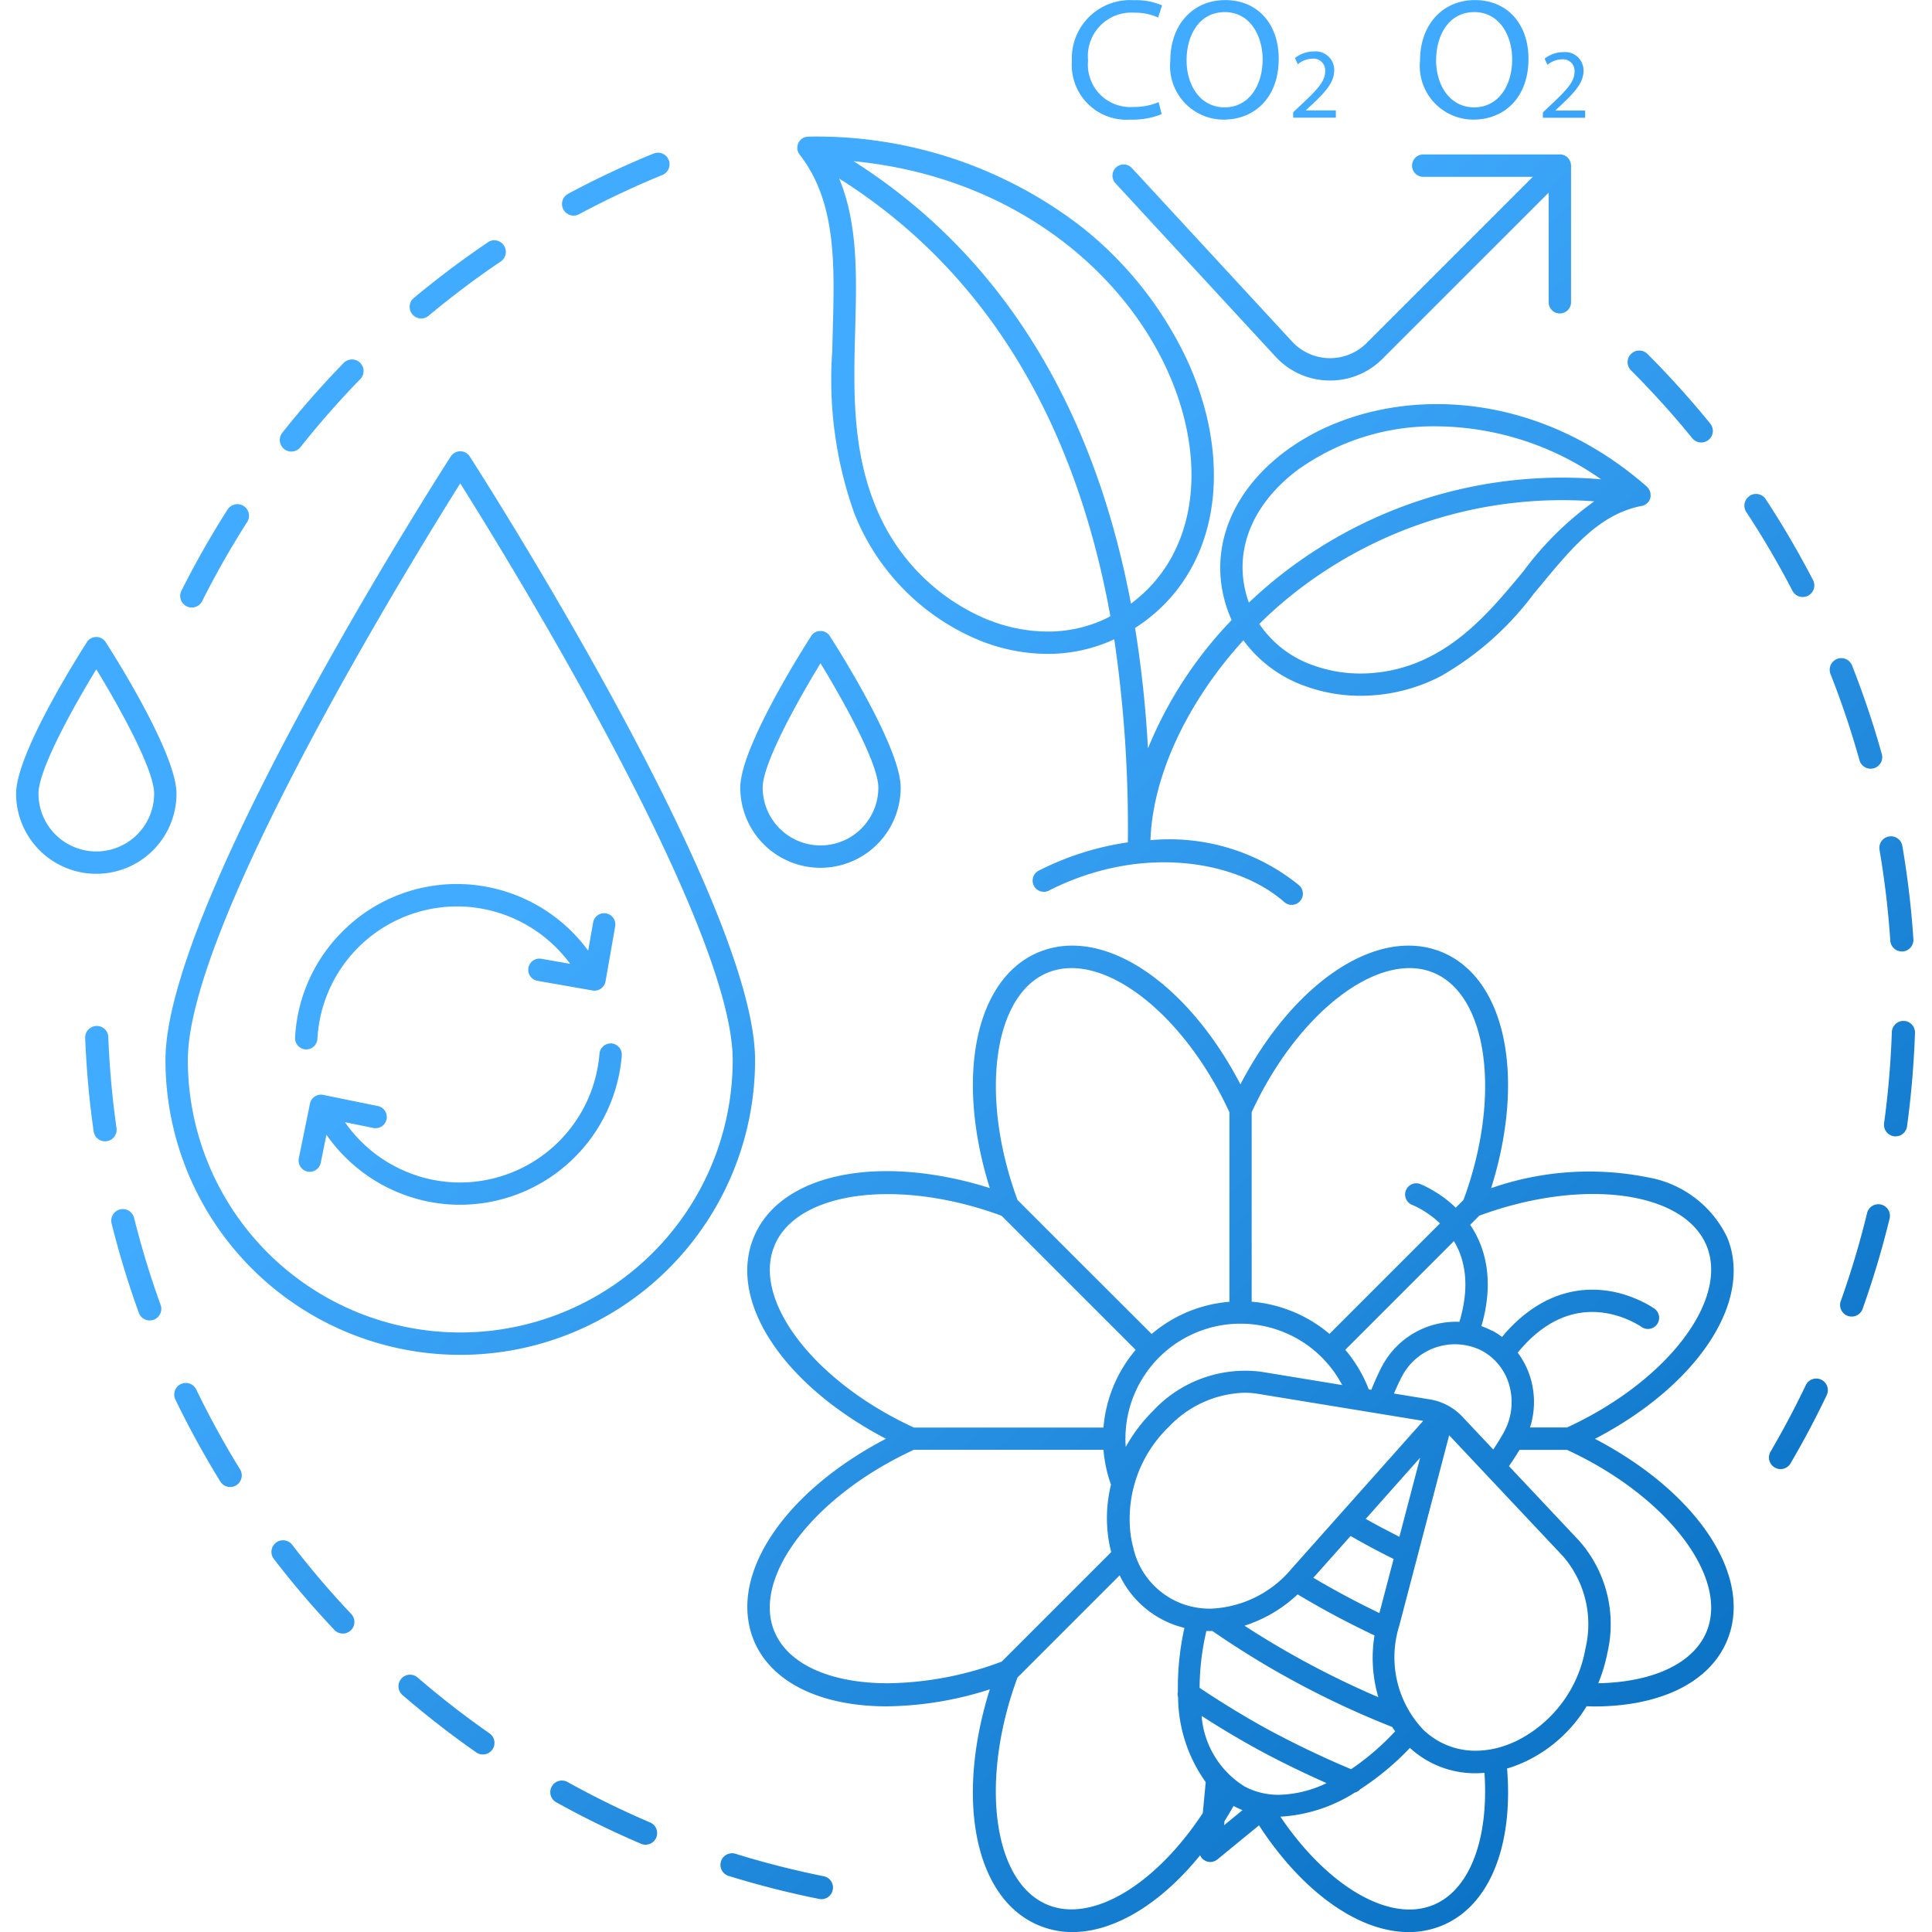 <svg xmlns="http://www.w3.org/2000/svg" xmlns:xlink="http://www.w3.org/1999/xlink" width="120" height="120" viewBox="0 0 120 120">
  <defs>
    <linearGradient id="linear-gradient" x1="0.39" y1="0.333" x2="1" y2="1" gradientUnits="objectBoundingBox">
      <stop offset="0" stop-color="#41abff"/>
      <stop offset="1" stop-color="#0067b8"/>
    </linearGradient>
  </defs>
  <g id="i-development-3-2" transform="translate(-2834 -2474)">
    <rect id="Rectangle_634" data-name="Rectangle 634" width="120" height="120" transform="translate(2834 2474)" fill="none"/>
    <path id="Path_693" data-name="Path 693" d="M43.781,115.611a.72.72,0,0,0,.474.9,56.786,56.786,0,0,0,5.65,1.436.72.72,0,0,0,.282-1.411,55.325,55.325,0,0,1-5.506-1.4.72.72,0,0,0-.9.474M33.269,110.96a.719.719,0,0,0,.28.978,56.883,56.883,0,0,0,5.235,2.563.72.72,0,1,0,.565-1.323,55.473,55.473,0,0,1-5.1-2.5.719.719,0,0,0-.978.28m-9.341-6.7A.719.719,0,0,0,24,105.278a57.356,57.356,0,0,0,4.6,3.574.72.72,0,0,0,.824-1.18,55.894,55.894,0,0,1-4.486-3.484.72.72,0,0,0-1.015.075M16.14,95.815a.72.72,0,0,0-.132,1.009,57.479,57.479,0,0,0,3.782,4.43.72.72,0,0,0,1.045-.989,55.985,55.985,0,0,1-3.687-4.319.719.719,0,0,0-1.009-.132m-5.911-9.85a.72.72,0,0,0-.334.961,56.98,56.98,0,0,0,2.8,5.105.72.72,0,0,0,1.225-.756A55.424,55.424,0,0,1,11.19,86.3a.718.718,0,0,0-.961-.334m100.933.064c-.664,1.392-1.4,2.774-2.177,4.108a.72.72,0,1,0,1.242.727c.8-1.369,1.553-2.787,2.234-4.215a.72.72,0,1,0-1.3-.62M6.456,75.114a.72.72,0,0,0-.524.872,56.589,56.589,0,0,0,1.7,5.574.72.72,0,0,0,1.353-.49,55.249,55.249,0,0,1-1.656-5.431.72.72,0,0,0-.872-.524m108.511.228a55.343,55.343,0,0,1-1.626,5.442.72.72,0,1,0,1.356.482,56.863,56.863,0,0,0,1.669-5.584.72.72,0,1,0-1.4-.341m-78.732-9.9a8.7,8.7,0,0,1-9.366,7.971,8.739,8.739,0,0,1-6.445-3.717l1.775.361a.695.695,0,0,0,.277-1.362L19.072,68a.7.7,0,0,0-.82.542l-.692,3.4a.7.7,0,0,0,.542.82.712.712,0,0,0,.139.014.7.7,0,0,0,.68-.557l.355-1.745a10.136,10.136,0,0,0,7.48,4.318q.414.033.826.033A10.087,10.087,0,0,0,37.62,65.553a.7.7,0,0,0-.637-.748l-.058,0a.7.7,0,0,0-.69.639M4.981,63.72a.719.719,0,0,0-.69.747,57.432,57.432,0,0,0,.525,5.8.72.72,0,0,0,.711.618.748.748,0,0,0,.1-.007.72.72,0,0,0,.611-.814,55.939,55.939,0,0,1-.512-5.655.712.712,0,0,0-.721-.691H4.981m111.524.382a56.1,56.1,0,0,1-.481,5.66.719.719,0,1,0,1.425.195,57.386,57.386,0,0,0,.494-5.806.72.72,0,0,0-.695-.744h-.017a.726.726,0,0,0-.727.695M75.057,113.107q.289-.458.563-.942l.037.022a5.386,5.386,0,0,0,.517.238l-1.14.935Zm3.478-.275a9.632,9.632,0,0,0,4.62-1.5.694.694,0,0,0,.337-.208,17.015,17.015,0,0,0,3.079-2.563,5.988,5.988,0,0,0,4.068,1.574q.28,0,.564-.025c.271,3.993-.848,7.236-3.165,8.2a3.877,3.877,0,0,1-1.5.288c-2.554,0-5.619-2.227-8.007-5.761M76.31,110.96a5.683,5.683,0,0,1-2.676-4.385c1.32.848,2.668,1.644,3.9,2.3,1.211.644,2.565,1.3,3.863,1.872a7.131,7.131,0,0,1-2.954.726,4.484,4.484,0,0,1-2.13-.511m1.873-3.315c-1.47-.782-3.119-1.776-4.677-2.817a15.863,15.863,0,0,1,.422-3.533c.123,0,.247.006.371,0a55.281,55.281,0,0,0,11.167,5.962c.06.092.123.181.187.27a15.8,15.8,0,0,1-2.737,2.354c-1.541-.643-3.246-1.449-4.733-2.24m2.252-4.233c-1.443-.768-2.843-1.593-4.141-2.441a8.609,8.609,0,0,0,3.3-1.944c.793.473,1.607.935,2.441,1.379.775.412,1.556.8,2.335,1.172a8.608,8.608,0,0,0,.239,3.834c-1.377-.588-2.788-1.262-4.173-2M64.059,118.3c-3.4-1.407-4.221-7.718-1.861-14.112l6.347-6.347a6.033,6.033,0,0,0,4.022,3.265,17.036,17.036,0,0,0-.406,3.951.692.692,0,0,0,.013.357,9.172,9.172,0,0,0,1.715,5.272l-.181,1.921c-2.409,3.662-5.547,5.982-8.154,5.982a3.884,3.884,0,0,1-1.5-.288M82.687,99.179c-.719-.383-1.424-.78-2.112-1.185l2.31-2.595c.462.263.929.522,1.4.773.423.225.848.442,1.274.655l-.881,3.359q-1-.48-1.993-1.008m2.252-4.234c-.373-.2-.742-.4-1.109-.608l3.379-3.8-1.288,4.912q-.492-.249-.982-.509m-37.836,6.4c-1.407-3.4,2.473-8.442,8.663-11.295H67.538a8.535,8.535,0,0,0,.468,2.168,8.679,8.679,0,0,0-.151,3.4c.023.143.049.285.079.429.026.122.055.241.085.359l-6.8,6.8a20.75,20.75,0,0,1-7.07,1.345c-3.455,0-6.177-1.116-7.042-3.206m51.735,1.3A7.821,7.821,0,0,0,97.09,95.7l-4.366-4.64c.237-.337.471-.706.654-1.01h2.954c6.19,2.853,10.07,7.9,8.663,11.295-.839,2.025-3.421,3.135-6.724,3.2a10.014,10.014,0,0,0,.569-1.9m-11.38,4.844a6.534,6.534,0,0,1-1.549-6.519l3.1-11.827,7.065,7.508a6.453,6.453,0,0,1,1.4,5.731,7.93,7.93,0,0,1-4.3,5.754c-.11.051-.221.1-.336.147s-.225.089-.338.128a5.588,5.588,0,0,1-1.843.325,4.638,4.638,0,0,1-3.194-1.247m-14.5-7.716a4.845,4.845,0,0,1-3.579-3.662c-.03-.116-.058-.235-.083-.353s-.047-.24-.066-.361a7.93,7.93,0,0,1,2.367-6.784,6.718,6.718,0,0,1,4.679-2.112,5.335,5.335,0,0,1,.854.068l10.26,1.679-8.159,9.165a6.9,6.9,0,0,1-5.069,2.5,5.232,5.232,0,0,1-1.2-.139M89.833,87.992a3.543,3.543,0,0,0-2.026-1.078l-2.225-.364c.161-.383.339-.767.47-1.012a3.711,3.711,0,0,1,4.969-1.659,3.494,3.494,0,0,1,1.726,2.166,3.873,3.873,0,0,1-.324,2.881c-.149.28-.414.713-.674,1.1ZM69.445,86.624a7.145,7.145,0,0,1,12.922-.6L77.35,85.2a7.821,7.821,0,0,0-6.737,2.431,9.985,9.985,0,0,0-1.691,2.236,7.11,7.11,0,0,1,.523-3.245m14.569-.331c-.026-.067-.05-.134-.077-.2a8.506,8.506,0,0,0-1.38-2.258l6.75-6.751a4.85,4.85,0,0,1,.557,1.367,5.469,5.469,0,0,1,.136.87,6.459,6.459,0,0,1-.005,1,8.154,8.154,0,0,1-.18,1.142c-.047.207-.1.42-.168.635a5.2,5.2,0,0,0-4.822,2.788c-.142.268-.419.855-.65,1.435Zm7.66-3.641a4.808,4.808,0,0,0-.662-.284c.058-.2.113-.4.158-.6a9.487,9.487,0,0,0,.21-1.34,7.809,7.809,0,0,0,.006-1.217,6.877,6.877,0,0,0-.17-1.092,6.421,6.421,0,0,0-.316-.966,6.351,6.351,0,0,0-.427-.837c-.05-.082-.105-.162-.159-.243l.569-.569c6.394-2.36,12.706-1.536,14.112,1.861s-2.473,8.442-8.663,11.295h-2.3a5.217,5.217,0,0,0,.051-3,4.989,4.989,0,0,0-.816-1.647c.142-.173.285-.337.43-.492a8.093,8.093,0,0,1,.847-.788,6.469,6.469,0,0,1,.826-.563,5.5,5.5,0,0,1,.8-.374,5.021,5.021,0,0,1,.764-.217,4.921,4.921,0,0,1,.727-.088,5.132,5.132,0,0,1,.684.015,5.415,5.415,0,0,1,.632.094,5.823,5.823,0,0,1,.568.15c.166.053.331.113.491.18s.283.125.4.184.214.113.3.161.138.084.176.109l.051.035a.695.695,0,0,0,.813-1.127s-.033-.024-.1-.067-.135-.087-.239-.148-.227-.129-.372-.2-.31-.15-.493-.226-.4-.156-.6-.221a7.222,7.222,0,0,0-.7-.185,6.8,6.8,0,0,0-.794-.118,6.47,6.47,0,0,0-.871-.019,6.3,6.3,0,0,0-.934.114,6.382,6.382,0,0,0-.977.277,6.853,6.853,0,0,0-1,.469,7.814,7.814,0,0,0-1.005.685,9.514,9.514,0,0,0-.994.923c-.137.146-.271.3-.4.463a4.858,4.858,0,0,0-.606-.39M47.1,77.37c1.406-3.4,7.718-4.221,14.112-1.861l8.326,8.326a8.546,8.546,0,0,0-2,4.83H55.767c-6.19-2.852-10.07-7.9-8.663-11.295m18.748.809L62.2,74.526c-2.36-6.394-1.536-12.705,1.861-14.112s8.443,2.473,11.3,8.663V80.851a8.518,8.518,0,0,0-4.83,2Zm10.892,2.674V69.077c2.853-6.19,7.9-10.069,11.295-8.663s4.221,7.718,1.861,14.112l-.481.481c-.169-.164-.35-.323-.537-.471-.166-.132-.341-.259-.521-.377s-.323-.2-.463-.282-.27-.145-.376-.2-.2-.091-.258-.116-.111-.044-.111-.044a.695.695,0,0,0-.478,1.3l.055.022c.045.019.11.047.191.086s.185.092.3.156.241.14.376.229.288.2.424.307.285.239.417.366l-6.862,6.862a8.594,8.594,0,0,0-4.828-2M63.528,59.13c-3.982,1.649-5.2,7.812-3.05,14.658-6.846-2.154-13.009-.932-14.658,3.05s1.845,9.2,8.209,12.521c-5.834,3.041-9.252,7.682-8.511,11.5a5.281,5.281,0,0,0,.3,1.02c1.107,2.672,4.247,4.1,8.262,4.1a21.554,21.554,0,0,0,6.4-1.057c-2.156,6.848-.935,13.014,3.048,14.664A5.383,5.383,0,0,0,65.6,120c2.619,0,5.5-1.763,7.944-4.774.008.02.015.041.026.06a.741.741,0,0,0,.055.083c.007.01.012.02.02.029h0a.7.7,0,0,0,.1.1c.013.011.028.019.042.028a.682.682,0,0,0,.08.049c.018.009.036.015.054.023a.7.7,0,0,0,.081.027c.021.005.042.009.063.012s.03.007.046.009.043,0,.065,0h0a.685.685,0,0,0,.12-.011c.015,0,.029-.007.044-.011a.716.716,0,0,0,.075-.022c.016-.006.031-.014.047-.021a.678.678,0,0,0,.064-.032c.016-.01.031-.021.047-.032s.028-.017.041-.028l2.584-2.118C79.886,117.5,83.377,120,86.493,120a5.386,5.386,0,0,0,2.077-.407c3-1.241,4.427-5.037,4.036-9.755.116-.035.233-.066.349-.107.135-.047.27-.1.4-.153s.269-.113.4-.174a8.9,8.9,0,0,0,3.792-3.43c.156,0,.314.012.467.012,4.014,0,7.155-1.429,8.261-4.1,1.649-3.982-1.845-9.2-8.209-12.521,6.364-3.318,9.858-8.539,8.209-12.521a6.74,6.74,0,0,0-4.926-3.722,18.513,18.513,0,0,0-9.733.672c2.154-6.846.932-13.009-3.05-14.658s-9.2,1.844-12.521,8.208c-2.765-5.3-6.853-8.615-10.444-8.615a5.388,5.388,0,0,0-2.078.407M20.664,57.484a10.019,10.019,0,0,0-3.336,6.961.7.7,0,0,0,.656.732h.038a.7.7,0,0,0,.693-.657,8.7,8.7,0,0,1,9.155-8.212,8.74,8.74,0,0,1,6.544,3.553l-1.788-.315a.695.695,0,0,0-.241,1.369l3.42.6a.715.715,0,0,0,.121.011.7.7,0,0,0,.684-.574l.6-3.42a.695.695,0,0,0-1.369-.241l-.309,1.75a10.136,10.136,0,0,0-7.59-4.122c-.187-.01-.373-.015-.559-.015a10.007,10.007,0,0,0-6.723,2.578m95.668-5.533a.72.72,0,0,0-.588.831,55.781,55.781,0,0,1,.669,5.64.719.719,0,0,0,.717.671l.049,0a.719.719,0,0,0,.67-.766,57.228,57.228,0,0,0-.686-5.786.718.718,0,0,0-.831-.588M113.1,40.925a.72.72,0,0,0-.405.933,55.1,55.1,0,0,1,1.808,5.382.72.72,0,0,0,1.386-.387,56.642,56.642,0,0,0-1.855-5.524.719.719,0,0,0-.934-.405M1.39,49.288c0-1.525,2.229-5.492,3.592-7.722,1.363,2.23,3.592,6.2,3.592,7.722a3.592,3.592,0,0,1-7.184,0M4.4,39.879c-.45.7-4.4,6.908-4.4,9.408a4.981,4.981,0,1,0,9.963,0c0-2.5-3.947-8.708-4.4-9.408a.695.695,0,0,0-1.169,0m41.978,9.035c0-1.525,2.229-5.491,3.592-7.722,1.363,2.23,3.592,6.2,3.592,7.722a3.592,3.592,0,1,1-7.184,0m3.008-9.408c-.45.7-4.4,6.909-4.4,9.408a4.981,4.981,0,0,0,9.963,0c0-2.5-3.947-8.708-4.4-9.408a.694.694,0,0,0-1.168,0M13.15,31.62a57.083,57.083,0,0,0-2.88,5.066.719.719,0,1,0,1.286.646A55.581,55.581,0,0,1,14.363,32.4a.72.72,0,0,0-1.213-.775m94.524-.826a.719.719,0,0,0-.207,1,55.467,55.467,0,0,1,2.871,4.9.72.72,0,0,0,1.278-.663A57.035,57.035,0,0,0,108.671,31a.72.72,0,0,0-1-.206M10.667,65.836c0-8.425,13.877-30.974,16.921-35.818,3.044,4.844,16.921,27.394,16.921,35.818a16.921,16.921,0,0,1-33.842,0M27,28.343C26.279,29.468,9.277,56.015,9.277,65.836a18.311,18.311,0,0,0,36.622,0c0-7.4-9.657-24.3-14.725-32.662-1.656-2.732-2.823-4.554-3-4.831a.695.695,0,0,0-1.168,0M20.383,22.5a57.36,57.36,0,0,0-3.849,4.375.719.719,0,1,0,1.127.894,55.912,55.912,0,0,1,3.752-4.264.72.72,0,0,0-1.031-1m79.921-.525a.719.719,0,0,0,0,1.017,55.89,55.89,0,0,1,3.807,4.216.719.719,0,1,0,1.116-.909,57.41,57.41,0,0,0-3.9-4.325.72.72,0,0,0-1.018,0m-70.992-6.94a57.264,57.264,0,0,0-4.655,3.5.72.72,0,0,0,.923,1.1,55.815,55.815,0,0,1,4.537-3.416.72.72,0,0,0-.805-1.193M95.884,9.588H87.4a.695.695,0,0,0,0,1.39h6.808L83.886,21.3a3.215,3.215,0,0,1-4.62-.076L69.31,10.44a.695.695,0,1,0-1.021.943l9.958,10.785a4.566,4.566,0,0,0,3.287,1.461h.082a4.565,4.565,0,0,0,3.253-1.349L95.19,11.96v6.808a.695.695,0,1,0,1.39,0V10.283a.7.7,0,0,0-.014-.137c0-.019-.011-.036-.016-.054a.694.694,0,0,0-.023-.075.649.649,0,0,0-.034-.065c-.01-.018-.018-.037-.03-.055A.7.7,0,0,0,96.27,9.7c-.018-.012-.037-.02-.056-.031a.406.406,0,0,0-.139-.057c-.018-.005-.035-.012-.053-.016a.7.7,0,0,0-.136-.014h0M39.571,9.542A56.809,56.809,0,0,0,34.3,12.025a.72.72,0,1,0,.68,1.269,55.283,55.283,0,0,1,5.137-2.42.72.72,0,1,0-.545-1.332M80.592,41.328a6.667,6.667,0,0,1-3.374-2.58c.425-.418.861-.828,1.318-1.219a26.9,26.9,0,0,1,19.487-6.395,19.8,19.8,0,0,0-4.39,4.33c-1.662,2.006-3.38,4.081-5.826,5.324a9.5,9.5,0,0,1-4.29,1.041,8.645,8.645,0,0,1-2.925-.5m-.836-12.254a14.437,14.437,0,0,1,8.485-2.6,17.99,17.99,0,0,1,10.206,3.29,28.289,28.289,0,0,0-20.816,6.7c-.365.312-.717.634-1.063.961-1.073-3,.091-6.1,3.187-8.36M60.413,38.511a12.779,12.779,0,0,1-7.077-7.188C51.919,27.8,52.019,24.088,52.117,20.5c.091-3.368.178-6.59-.993-9.413,10.887,6.854,15.164,17.875,16.843,27.181-.1.052-.2.111-.3.16a8.387,8.387,0,0,1-3.6.794,10,10,0,0,1-3.647-.714m-8.4-28.5c11.385,1.1,18.92,8.769,20.625,16.36,1.054,4.7-.243,8.792-3.4,11.119-1.782-9.428-6.214-20.481-17.226-27.48M49.193,8.484a.689.689,0,0,0-.161.023l-.013,0a.693.693,0,0,0-.158.07l-.033.022a.683.683,0,0,0-.11.092c-.008.009-.017.016-.025.025a.694.694,0,0,0-.092.131s0,.009-.005.013l-.006.009c0,.009-.005.019-.009.029a.691.691,0,0,0-.043.131c0,.016-.007.031-.009.047a.69.69,0,0,0-.006.168v0a.691.691,0,0,0,.04.161c.005.015.012.029.018.044a.688.688,0,0,0,.076.132s.005.011.009.015c2.276,2.92,2.171,6.778,2.061,10.863q-.018.668-.034,1.34a24.765,24.765,0,0,0,1.353,10.035,14.173,14.173,0,0,0,7.86,7.964,11.385,11.385,0,0,0,4.155.811,9.784,9.784,0,0,0,4.147-.906,80.188,80.188,0,0,1,.844,12.613,17.839,17.839,0,0,0-5.55,1.765.695.695,0,0,0,.631,1.238c5.765-2.936,11.728-1.866,14.641.709a.695.695,0,0,0,.921-1.041,12.762,12.762,0,0,0-9.237-2.807c.133-4.017,2.306-8.618,5.771-12.413a8.115,8.115,0,0,0,3.895,2.862,10.026,10.026,0,0,0,3.394.583,10.888,10.888,0,0,0,4.92-1.191,18.8,18.8,0,0,0,5.817-5.135l.45-.541c1.967-2.375,3.666-4.427,6.262-4.926l.014,0a.686.686,0,0,0,.161-.055c.012-.006.022-.013.033-.019a.691.691,0,0,0,.111-.077c.012-.011.025-.021.036-.032a.7.7,0,0,0,.107-.131l.006-.011a.694.694,0,0,0,.064-.148c0-.008.007-.014.009-.022s0-.018,0-.027.01-.031.013-.048a.68.68,0,0,0,0-.094c0-.011,0-.022,0-.033a.678.678,0,0,0-.026-.169c0-.012-.008-.023-.012-.035a.7.7,0,0,0-.059-.127c-.007-.012-.013-.024-.021-.035a.691.691,0,0,0-.113-.131l0-.005C95.05,24.759,87.6,24.1,82.176,26.2a14.124,14.124,0,0,0-3.239,1.75C75.178,30.7,73.85,34.72,75.47,38.446c.009.021.021.04.031.061a25.25,25.25,0,0,0-5.2,7.974,70.5,70.5,0,0,0-.8-7.484C73.527,36.428,75.239,31.6,74,26.064A18.875,18.875,0,0,0,72.609,22.1a22.97,22.97,0,0,0-6.471-8.043A26.92,26.92,0,0,0,49.214,8.481c-.007,0-.014,0-.022,0M94.938,3.639l.177.382a1.419,1.419,0,0,1,.873-.339.719.719,0,0,1,.809.783c0,.6-.481,1.122-1.53,2.1l-.436.413v.333h2.625v-.45h-1.84V6.845l.322-.3c.866-.814,1.417-1.412,1.417-2.151A1.143,1.143,0,0,0,96.1,3.233a1.848,1.848,0,0,0-1.157.407M79.431,3.6l.179.386a1.433,1.433,0,0,1,.881-.343.726.726,0,0,1,.817.791c0,.61-.485,1.133-1.546,2.117l-.441.417v.336h2.651V6.853H80.114V6.84l.326-.3c.875-.822,1.431-1.426,1.431-2.173A1.154,1.154,0,0,0,80.6,3.192a1.868,1.868,0,0,0-1.169.411m-13.854.176a3.4,3.4,0,0,0,3.63,3.646,4.787,4.787,0,0,0,1.946-.341l-.186-.746a3.909,3.909,0,0,1-1.564.3,2.634,2.634,0,0,1-2.821-2.888A2.7,2.7,0,0,1,69.459.784a3.449,3.449,0,0,1,1.476.3l.241-.757a4.084,4.084,0,0,0-1.75-.319,3.616,3.616,0,0,0-3.849,3.773M72.7,3.747c0-1.567.787-3,2.373-3s2.351,1.493,2.351,2.931c0,1.631-.853,2.985-2.362,2.985S72.7,5.293,72.7,3.747M75.1,0C73.133,0,71.69,1.487,71.69,3.768A3.33,3.33,0,0,0,75,7.425c1.881,0,3.423-1.322,3.423-3.784C78.425,1.5,77.124,0,75.1,0ZM88.2,3.747c0-1.567.787-3,2.373-3s2.351,1.493,2.351,2.931c0,1.631-.853,2.985-2.362,2.985S88.2,5.293,88.2,3.747M90.61,0C88.642,0,87.2,1.487,87.2,3.768a3.33,3.33,0,0,0,3.313,3.656c1.881,0,3.423-1.322,3.423-3.784C93.934,1.5,92.633,0,90.61,0Z" transform="translate(2835 2474.005)" fill="url(#linear-gradient)"/>
  </g>
</svg>
